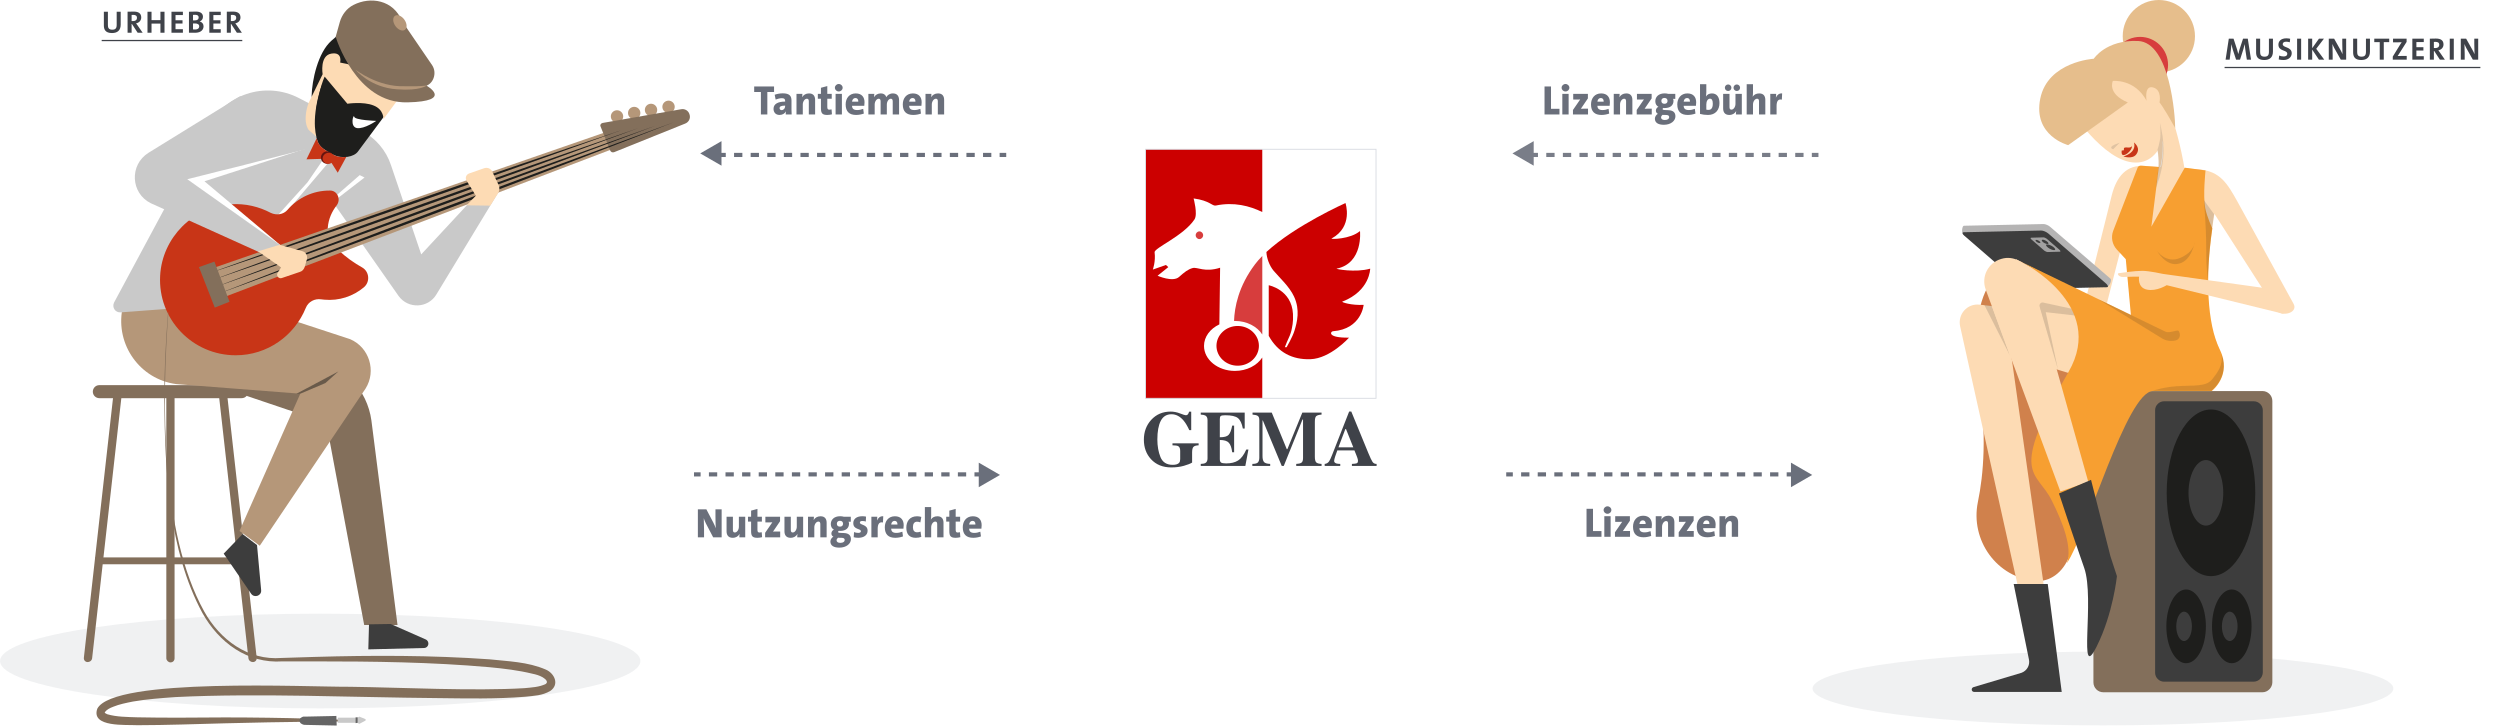 <svg width="1205" height="350" viewBox="0 0 1205 350" fill="none" xmlns="http://www.w3.org/2000/svg">
<g filter="url(#filter0_d_17113_6766)">
<rect x="530" y="49.765" width="156" height="196" fill="white"/>
</g>
<path d="M1040.56 34.898C1030.95 34.898 1023.15 27.086 1023.15 17.449C1023.15 7.812 1030.95 0 1040.56 0C1050.18 0 1057.98 7.812 1057.98 17.449C1057.98 27.086 1050.18 34.898 1040.56 34.898Z" fill="#E6BE8C"/>
<path d="M1031.53 44.775C1024.09 44.775 1018.06 38.731 1018.06 31.276C1018.06 23.821 1024.09 17.778 1031.53 17.778C1038.97 17.778 1045 23.821 1045 31.276C1045 38.731 1038.97 44.775 1031.53 44.775Z" fill="#D73D3D"/>
<path d="M1053.87 87.244C1050.26 61.071 1042.86 46.255 1042.86 46.255C1042.86 46.255 1031.53 48.231 1037.77 64.198C1038.92 66.997 1039.58 69.795 1040.07 72.429C1040.07 72.264 1040.07 72.264 1040.07 72.264C1040.07 72.264 1040.56 70.947 1041.22 67.82C1041.88 64.528 1041.22 59.26 1041.22 59.26C1043.69 69.301 1042.7 77.697 1040.24 85.598C1039.42 91.03 1037.94 94.323 1037.94 94.323C1037.94 94.323 1057.48 113.418 1053.87 87.244Z" fill="#FDDBB4"/>
<path d="M1041.06 59.095C1041.06 59.095 1041.72 64.528 1041.06 67.655C1040.4 70.947 1039.91 72.1 1039.91 72.1C1039.91 72.1 1039.91 72.1 1039.91 72.264C1040.73 77.203 1040.57 81.647 1039.91 85.269C1042.54 77.532 1043.52 69.137 1041.06 59.095Z" fill="#FDDBB4"/>
<path d="M1105.45 146.342L1078.51 97.287C1073.58 88.398 1070.13 82.636 1060.11 81.649L1034.16 80.002C1024.96 79.179 1020.2 85.105 1017.9 93.995L1004.76 146.671C1004.26 148.482 1005.25 150.292 1006.73 150.951L1008.04 151.609C1010.83 152.926 1014.12 151.445 1014.94 148.482L1027.1 100.908C1027.1 100.908 1024.8 115.394 1025.29 128.399C1025.78 139.593 1030.38 177.289 1032.02 188.153H1066.03C1069.31 184.861 1071.28 180.417 1071.12 175.643C1070.46 164.943 1063.89 160.992 1063.89 142.226C1063.89 123.46 1067.34 103.048 1067.34 103.048L1097.57 150.128C1101.34 152.762 1107.75 150.292 1105.45 146.342Z" fill="#FDDBB4"/>
<path d="M1015.43 138.439L978.965 136.793C978.144 136.793 976.501 136.134 975.68 135.311L946.276 112.924C945.29 112.101 945.783 108.808 946.605 108.808L985.043 107.985C985.865 107.985 987.507 108.644 988.329 109.467L1017.24 134.323C1018.23 135.311 1016.25 138.439 1015.43 138.439Z" fill="#B5B4B4"/>
<path d="M1015.43 138.44L978.145 139.263C977.16 139.263 975.681 138.604 974.696 137.781L946.77 113.583C945.785 112.76 945.62 111.937 946.606 111.937L983.895 111.114C984.88 111.114 986.359 111.772 987.344 112.595L1015.27 136.793C1016.26 137.781 1016.26 138.44 1015.43 138.44Z" fill="#3D3D3D"/>
<path d="M992.763 121.319L987.014 121.484C986.521 121.484 985.864 121.154 985.371 120.825L979.129 115.393C978.636 115.064 978.636 114.57 979.129 114.57L984.878 114.405C985.371 114.405 986.028 114.734 986.521 115.064L992.763 120.496C993.256 120.99 993.256 121.319 992.763 121.319Z" fill="#A1A0A0"/>
<path d="M982.066 116.827C981.428 116.479 981.017 116.003 981.147 115.764C981.277 115.524 981.899 115.611 982.537 115.959C983.175 116.306 983.586 116.782 983.456 117.022C983.326 117.261 982.704 117.174 982.066 116.827Z" fill="#3D3D3D"/>
<path d="M985.427 117.159C984.551 116.681 983.98 116.035 984.154 115.716C984.327 115.396 985.178 115.524 986.055 116.002C986.932 116.48 987.502 117.126 987.329 117.446C987.155 117.765 986.304 117.637 985.427 117.159Z" fill="#3D3D3D"/>
<path d="M988.014 119.909C986.818 119.257 986.025 118.405 986.241 118.006C986.458 117.607 987.603 117.811 988.798 118.463C989.994 119.114 990.787 119.966 990.571 120.365C990.354 120.764 989.209 120.56 988.014 119.909Z" fill="#3D3D3D"/>
<path d="M974.2 126.094C974.2 126.094 945.946 127.246 953.995 184.202C957.609 209.553 956.131 228.483 953.338 241.982C949.56 260.418 962.537 278.526 981.264 280.007C994.241 281.16 1007.71 262.558 992.27 232.599C958.923 167.906 1045.16 177.289 1045.16 177.289L974.2 126.094Z" fill="#D0814C"/>
<path d="M1024.96 188.318H1036.62L1028.74 155.56L954.16 146.835C948.247 146.177 943.483 151.444 944.797 157.37L973.215 285.275H985.536L969.437 171.362L1024.96 188.318Z" fill="#FDDBB4"/>
<path opacity="0.1" d="M1013.63 349.638C936.329 349.638 873.669 341.679 873.669 331.86C873.669 322.042 936.329 314.082 1013.63 314.082C1090.92 314.082 1153.58 322.042 1153.58 331.86C1153.58 341.679 1090.92 349.638 1013.63 349.638Z" fill="#6A6F7B"/>
<path d="M1090.5 333.672H1013.79C1011.16 333.672 1009.03 331.532 1009.03 328.898V193.257C1009.03 190.623 1011.16 188.483 1013.79 188.483H1090.5C1093.13 188.483 1095.27 190.623 1095.27 193.257V328.898C1095.27 331.367 1093.13 333.672 1090.5 333.672Z" fill="#836F5B"/>
<path d="M1086.23 328.568H1043.03C1040.73 328.568 1038.76 326.593 1038.76 324.289V197.701C1038.76 195.396 1040.73 193.421 1043.03 193.421H1086.4C1088.7 193.421 1090.67 195.396 1090.67 197.701V324.289C1090.5 326.593 1088.7 328.568 1086.23 328.568Z" fill="#3D3D3D"/>
<path d="M1065.7 277.704C1053.91 277.704 1044.34 259.721 1044.34 237.538C1044.34 215.355 1053.91 197.373 1065.7 197.373C1077.49 197.373 1087.05 215.355 1087.05 237.538C1087.05 259.721 1077.49 277.704 1065.7 277.704Z" fill="#1E1E1C"/>
<path d="M1063.24 253.341C1058.61 253.341 1054.86 246.265 1054.86 237.538C1054.86 228.81 1058.61 221.735 1063.24 221.735C1067.86 221.735 1071.61 228.81 1071.61 237.538C1071.61 246.265 1067.86 253.341 1063.24 253.341Z" fill="#3D3D3D"/>
<path d="M1053.71 319.679C1048.45 319.679 1044.18 311.719 1044.18 301.901C1044.18 292.082 1048.45 284.123 1053.71 284.123C1058.97 284.123 1063.24 292.082 1063.24 301.901C1063.24 311.719 1058.97 319.679 1053.71 319.679Z" fill="#1E1E1C"/>
<path d="M1052.72 308.979C1050.64 308.979 1048.95 305.81 1048.95 301.901C1048.95 297.991 1050.64 294.822 1052.72 294.822C1054.81 294.822 1056.5 297.991 1056.5 301.901C1056.5 305.81 1054.81 308.979 1052.72 308.979Z" fill="#3D3D3D"/>
<path d="M1075.72 319.679C1070.46 319.679 1066.19 311.719 1066.19 301.901C1066.19 292.082 1070.46 284.123 1075.72 284.123C1080.98 284.123 1085.25 292.082 1085.25 301.901C1085.25 311.719 1080.98 319.679 1075.72 319.679Z" fill="#1E1E1C"/>
<path d="M1074.73 308.979C1072.65 308.979 1070.96 305.81 1070.96 301.901C1070.96 297.991 1072.65 294.822 1074.73 294.822C1076.82 294.822 1078.51 297.991 1078.51 301.901C1078.51 305.81 1076.82 308.979 1074.73 308.979Z" fill="#3D3D3D"/>
<path d="M971.739 124.942L1030.71 155.56V178.606L971.739 148.152V124.942Z" fill="#FDDBB4"/>
<path d="M970.588 281.489H987.015L993.75 333.507H951.533C950.219 333.507 949.89 331.696 951.204 331.202L974.366 324.288C976.995 323.301 978.473 320.667 977.98 318.033L970.588 281.489Z" fill="#3D3D3D"/>
<path opacity="0.15" d="M991.942 178.112L986.028 150.457L1028.9 155.395L984.878 145.848C983.729 145.518 982.743 146.671 983.071 147.823L991.942 178.112Z" fill="#1E1E1C"/>
<path opacity="0.15" d="M960.075 147.493L968.781 171.362L956.461 146.999L960.075 147.493Z" fill="#1E1E1C"/>
<path d="M1029.23 78.356C1013.79 78.191 997.199 51.688 997.199 51.688C992.764 44.116 1036.13 25.186 1040.57 32.758L1042.37 46.256C1046.97 53.828 1044.67 78.685 1029.23 78.356Z" fill="#FDDBB4"/>
<path d="M1025.62 49.384L996.869 69.96C996.869 69.96 979.785 65.516 983.399 47.573C987.013 29.63 1009.19 28.313 1009.19 28.313C1009.19 28.313 1015.1 19.095 1030.54 19.753C1045.99 20.412 1048.45 56.133 1048.45 61.73C1042.37 50.865 1040.89 49.384 1040.89 49.384C1040.89 49.384 1042.21 43.293 1037.77 42.141C1033.34 40.989 1034.65 48.561 1034.65 48.561C1028.9 37.861 1018.39 39.013 1018.39 39.013C1018.39 39.013 1015.43 45.104 1025.62 49.384Z" fill="#E6BE8C"/>
<path d="M1053.05 80.825L1036.95 109.303L1040.56 80.496L1031.86 79.837C1031.2 79.837 1030.71 80.167 1030.38 80.66L1018.55 111.279C1017.4 114.406 1018.06 117.863 1020.36 120.332L1024.63 124.941L1027.09 151.773L974.365 126.258C974.365 126.258 1015.76 146.835 997.034 179.264C967.63 230.129 981.592 226.343 988.984 241.323C994.241 251.858 999.005 263.875 996.212 271.447C1005.58 258.114 1025.12 188.482 1037.77 188.482C1063.73 188.482 1066.03 188.482 1066.03 188.482C1066.03 188.482 1076.05 180.91 1069.97 168.564C1063.73 156.053 1062.91 133.007 1066.35 110.126C1066.35 110.126 1063.73 104.529 1062.91 100.249C1061.76 94.159 1063.07 82.142 1063.07 82.142L1053.05 80.825Z" fill="#F79F31"/>
<path d="M978.637 132.677L1006.56 232.269L993.093 236.878L957.118 139.591C954.818 133.336 958.268 126.587 964.674 124.776C970.588 122.965 976.994 126.587 978.637 132.677Z" fill="#FDDBB4"/>
<path d="M992.436 237.866L1007.88 231.282L1017.24 268.155L1020.36 277.703C1020.36 277.703 1018.55 295.646 1010.67 311.448C1001.31 330.379 1009.85 288.732 1004.59 273.752C999.335 258.772 992.436 237.866 992.436 237.866Z" fill="#3D3D3D"/>
<path opacity="0.15" d="M1011.33 144.201L1041.88 162.967C1043.85 164.284 1046.32 164.613 1048.62 164.119C1050.75 163.625 1051.41 160.991 1049.93 159.345C1047.79 159.345 1045.66 160.662 1043.69 159.839L1011.33 144.201Z" fill="#1E1E1C"/>
<path opacity="0.15" d="M1039.74 120.991C1039.74 120.991 1044.02 127.246 1050.92 124.283C1057.81 121.32 1057.81 116.711 1057.81 116.711C1057.81 116.711 1056.5 125.6 1050.26 127.082C1044.02 128.728 1039.74 120.991 1039.74 120.991Z" fill="#1E1E1C"/>
<path d="M1096.91 139.592L1042.54 132.02C1042.54 132.02 1035.97 130.539 1032.52 130.539C1028.9 130.539 1022.17 131.526 1021.18 131.691C1020.2 131.856 1021.35 133.666 1023.48 133.502C1025.78 133.337 1031.04 133.337 1031.04 133.337C1031.04 133.337 1030.05 138.605 1034.82 139.592C1039.42 140.58 1044.34 137.452 1044.34 137.452L1100.69 151.28L1096.91 139.592Z" fill="#FDDBB4"/>
<path d="M1027.59 70.454C1027.59 70.948 1027.59 72.1 1025.45 73.911C1024.47 74.734 1023.65 74.734 1023.48 74.734C1022.66 74.734 1022.5 73.746 1022.66 72.594C1022.66 72.429 1023.48 72.594 1023.65 72.43C1023.81 72.1 1023.65 71.442 1023.81 71.277C1025.13 70.619 1026.44 71.771 1027.59 70.454Z" fill="#C83517"/>
<path d="M1023.48 75.393C1023.48 75.393 1030.05 73.747 1028.57 68.644C1029.07 69.137 1032.02 71.442 1029.56 74.57C1027.59 76.874 1023.48 75.393 1023.48 75.393Z" fill="#C83517"/>
<path opacity="0.15" d="M1041.06 59.097C1041.06 59.097 1041.72 64.529 1041.06 67.657C1040.4 70.949 1039.91 72.102 1039.91 72.102C1039.91 72.102 1039.91 72.102 1039.91 72.266C1040.4 75.065 1040.57 77.863 1040.4 80.332L1039.09 90.703C1044.51 77.04 1043.03 67.163 1041.06 59.097Z" fill="#3D3D3D"/>
<path opacity="0.15" d="M1067.18 103.212L1062.25 96.462C1062.25 96.462 1063.4 108.479 1063.4 119.838C1063.4 131.196 1064.22 134.488 1064.22 134.488C1064.22 134.488 1064.22 122.142 1067.18 103.212Z" fill="#1E1E1C"/>
<g opacity="0.15">
<path d="M1070.79 170.705C1071.61 176.137 1068.66 179.759 1066.36 182.722C1064.06 185.685 1060.44 185.849 1052.06 186.014C1043.69 186.179 1037.61 188.319 1037.61 188.319C1063.56 188.319 1065.86 188.319 1065.86 188.319C1065.86 188.319 1074.9 181.57 1070.79 170.705Z" fill="#1E1E1C"/>
</g>
<path opacity="0.15" d="M1021.67 68.808L1018.55 71.935C1018.55 71.935 1014.94 70.948 1021.67 68.808Z" fill="#3D3D3D"/>
<path opacity="0.1" d="M154.346 341.447C239.571 341.447 308.66 331.228 308.66 318.621C308.66 306.015 239.571 295.795 154.346 295.795C69.12 295.795 0.031 306.015 0.031 318.621C0.031 331.228 69.12 341.447 154.346 341.447Z" fill="#6A6F7B"/>
<path d="M116.43 191.92H47.882C46.227 191.92 44.736 190.596 44.736 188.777C44.736 187.123 46.061 185.634 47.882 185.634H116.43C118.085 185.634 119.576 186.958 119.576 188.777C119.576 190.596 118.251 191.92 116.43 191.92Z" fill="#836F5B"/>
<path d="M117.588 268.668H45.895V271.977H117.588V268.668Z" fill="#836F5B"/>
<path d="M80.168 317.298V191.092C80.168 189.934 80.996 189.107 82.155 189.107C83.314 189.107 84.142 189.934 84.142 191.092V317.298C84.142 318.455 83.314 319.282 82.155 319.282C81.161 319.282 80.168 318.29 80.168 317.298Z" fill="#836F5B"/>
<path d="M40.431 316.967L54.505 191.589C54.671 190.431 55.664 189.77 56.657 189.77C57.816 189.935 58.479 190.927 58.479 191.92L44.405 317.298C44.239 318.456 43.246 319.117 42.253 319.117C41.093 319.117 40.266 318.125 40.431 316.967Z" fill="#836F5B"/>
<path d="M123.715 316.967L109.642 191.589C109.476 190.431 108.483 189.77 107.489 189.77C106.33 189.935 105.668 190.927 105.668 191.92L119.742 317.298C119.907 318.456 120.901 319.117 121.894 319.117C123.053 319.117 123.881 318.125 123.715 316.967Z" fill="#836F5B"/>
<path d="M114.61 149.906L169.581 183.152C174.713 188.445 178.025 195.393 179.018 202.67L191.602 301.253H175.541L158.984 212.926C158.156 208.294 155.507 204.325 151.533 201.843L81.992 178.356L114.61 149.906Z" fill="#836F5B"/>
<path d="M115.437 255.931L144.744 189.768L84.972 185.137C67.421 182.821 55.665 166.115 58.977 148.913L115.272 145.936L168.752 163.469C178.024 167.438 181.501 178.851 176.203 187.287L125.206 263.043L115.437 255.931Z" fill="#B59779"/>
<path d="M161.301 98.629L117.755 146.101L58.148 150.567C55.499 150.732 53.844 148.086 55.003 145.77L99.873 62.24C107.655 45.534 127.855 38.752 144.247 47.353L174.381 63.067C181.004 66.54 186.137 72.495 188.455 79.608L203.025 122.613L226.371 97.472L240.114 92.84L210.311 141.966C206.337 148.582 196.734 149.078 192.098 142.627L161.301 98.629Z" fill="#C9C9C9"/>
<path d="M123.881 262.713L125.868 284.382C126.199 287.194 122.556 288.351 121.066 286.201L107.82 266.849L116.927 257.42L123.881 262.713Z" fill="#3D3D3D"/>
<path d="M188.29 300.757L205.178 308.201C207.331 309.193 206.668 312.336 204.35 312.336L177.527 312.997L177.858 300.923L188.29 300.757Z" fill="#3D3D3D"/>
<path d="M156.167 76.299L148.219 87.878L131.496 106.403L136.463 104.088L158.485 78.119L156.167 76.299Z" fill="white"/>
<path d="M161.135 96.81L175.705 85.563L173.387 84.405L160.473 95.652L161.135 96.81Z" fill="white"/>
<path d="M174.547 128.899C167.427 124.929 157.327 117.321 157.99 109.712C158.321 105.577 159.976 101.938 162.294 98.961C164.447 96.149 162.626 91.848 159.149 91.848C158.983 91.848 158.983 91.848 158.817 91.848C150.87 91.848 143.585 95.322 138.617 101.111C136.631 103.427 133.319 103.923 130.504 102.6C124.875 99.622 118.252 97.968 111.298 98.464C93.085 99.622 78.183 114.509 77.19 132.869C76.031 153.876 92.754 171.243 113.616 171.243C128.849 171.243 141.929 161.815 147.393 148.417C148.552 145.44 151.698 143.786 154.844 144.282C155.34 144.282 155.837 144.447 156.334 144.447C163.453 145.109 170.242 142.793 175.375 138.493C178.521 135.846 178.024 130.884 174.547 128.899Z" fill="#C83517"/>
<path d="M97.391 131.049L314.292 55.955L316.941 63.563L103.02 145.109L97.391 131.049Z" fill="#B59779"/>
<path d="M113.118 51.489L77.022 74.646C67.75 80.435 68.413 94.164 78.181 98.96L125.204 121.125L135.139 118.148L98.547 87.382L150.868 70.51" fill="white"/>
<path d="M115.768 46.361L71.56 73.653C62.288 79.443 62.95 93.171 72.719 97.968L124.709 121.456L135.305 118.313L90.269 86.39L106.661 82.255L114.774 80.27L125.04 77.623L152.359 70.676" fill="#C9C9C9"/>
<path d="M150.207 46.196L152.359 59.76C152.359 69.022 152.691 70.346 160.473 74.481C164.943 76.796 170.738 75.638 172.559 72.992L204.681 29.821L178.686 3.19L159.81 19.566C153.187 25.355 150.373 38.753 150.207 46.196Z" fill="#1E1E1C"/>
<path d="M181.335 58.27C181.335 58.27 171.069 57.94 170.738 56.285C170.407 54.631 168.42 61.082 172.063 61.744C175.705 62.24 181.335 58.27 181.335 58.27Z" fill="white"/>
<path d="M195.576 42.887L177.528 32.963L163.951 30.151C163.951 30.151 165.276 24.858 159.646 25.851C154.017 26.843 155.507 35.775 155.507 35.775L148.718 49.669C148.718 49.669 145.573 57.609 148.718 62.571L154.348 67.533C156.169 68.525 157.494 68.525 157.494 68.525C157.494 68.525 156.666 67.864 155.341 66.54C154.182 65.217 152.692 62.902 152.361 57.443C152.03 52.481 153.189 48.015 154.182 44.045C155.176 39.579 156.5 36.933 156.5 36.933L167.428 50C167.428 50 175.045 48.842 180.012 50.827C185.145 52.812 184.814 57.443 184.814 57.443L195.576 42.887Z" fill="#FDDBB4"/>
<path d="M160.472 74.481C155.173 71.669 153.352 70.18 152.69 66.541L147.723 76.796L158.485 76.465L162.79 83.247L166.929 75.638C164.777 75.969 162.459 75.638 160.472 74.481Z" fill="#C83517"/>
<path d="M158.399 78.84C159.993 78.431 160.955 76.809 160.546 75.216C160.137 73.623 158.513 72.663 156.918 73.072C155.324 73.48 154.363 75.102 154.772 76.695C155.18 78.288 156.804 79.248 158.399 78.84Z" fill="#66140F"/>
<path d="M158.984 78.872C160.49 78.487 161.416 77.026 161.053 75.61C160.689 74.194 159.174 73.359 157.668 73.745C156.162 74.131 155.236 75.591 155.599 77.007C155.963 78.423 157.478 79.258 158.984 78.872Z" fill="#C83517"/>
<path d="M161.797 17.746C161.797 17.746 171.4 50 196.402 49.339C219.085 48.842 205.508 41.234 205.508 41.234L204.68 41.565C208.82 40.737 210.807 35.279 208.323 31.475L193.753 10.137C189.613 -0.118 178.52 -1.772 170.407 2.363C167.095 4.017 164.777 7.16 163.784 10.633L161.797 17.746Z" fill="#836F5B"/>
<path d="M195.15 14.388C196.343 13.54 196.235 11.345 194.91 9.484C193.585 7.623 191.544 6.801 190.352 7.648C189.16 8.495 189.268 10.691 190.593 12.552C191.918 14.413 193.958 15.235 195.15 14.388Z" fill="#B59779"/>
<path d="M205.674 41.234C205.674 41.234 202.528 43.88 191.435 43.053C178.354 42.226 171.4 33.625 171.4 33.625C171.4 33.625 182.163 42.061 195.077 41.565C200.21 41.565 200.376 41.73 205.674 41.234Z" fill="#B59779"/>
<path d="M152.857 67.037C152.857 67.037 149.546 59.428 154.347 43.218C157.659 32.136 159.149 58.105 159.149 58.105L161.136 68.691L157.162 72.33L152.857 67.037Z" fill="#1E1E1C"/>
<path opacity="0.5" d="M142.922 189.769L163.122 179.018L156.83 184.642L144.743 189.769H142.922Z" fill="#1E1E1C"/>
<path d="M297.402 59.097C299.048 59.097 300.383 57.764 300.383 56.12C300.383 54.476 299.048 53.143 297.402 53.143C295.756 53.143 294.422 54.476 294.422 56.12C294.422 57.764 295.756 59.097 297.402 59.097Z" fill="#B59779"/>
<path d="M305.68 57.444C307.326 57.444 308.66 56.111 308.66 54.467C308.66 52.822 307.326 51.489 305.68 51.489C304.034 51.489 302.699 52.822 302.699 54.467C302.699 56.111 304.034 57.444 305.68 57.444Z" fill="#B59779"/>
<path d="M313.793 55.955C315.439 55.955 316.773 54.622 316.773 52.977C316.773 51.333 315.439 50 313.793 50C312.147 50 310.812 51.333 310.812 52.977C310.812 54.622 312.147 55.955 313.793 55.955Z" fill="#B59779"/>
<path d="M322.238 54.466C323.884 54.466 325.218 53.133 325.218 51.489C325.218 49.845 323.884 48.512 322.238 48.512C320.592 48.512 319.258 49.845 319.258 51.489C319.258 53.133 320.592 54.466 322.238 54.466Z" fill="#B59779"/>
<path d="M332.337 55.128C332.999 56.948 332.006 58.932 330.184 59.594L296.076 73.323C295.248 73.654 294.421 73.323 294.089 72.496L289.453 60.917C289.122 60.256 289.619 59.429 290.447 59.263L328.363 52.647C330.019 52.316 331.84 53.309 332.337 55.128Z" fill="#836F5B"/>
<path d="M99.375 132.208C163.286 109.216 235.145 84.24 299.553 62.737C235.642 85.728 163.783 110.705 99.375 132.208Z" fill="#1E1E1C"/>
<path d="M100.865 135.515C166.764 111.201 241.106 84.736 307.667 61.744C241.603 86.224 167.26 112.689 100.865 135.515Z" fill="#1E1E1C"/>
<path d="M102.523 138.824C170.574 113.021 247.4 84.902 315.948 60.587C247.731 86.39 171.071 114.509 102.523 138.824Z" fill="#1E1E1C"/>
<path d="M103.848 142.132C174.216 114.675 253.692 84.901 324.723 58.933C254.354 86.39 174.879 116.163 103.848 142.132Z" fill="#1E1E1C"/>
<path d="M124.377 121.125L135.47 128.899L133.815 131.546C132.987 132.869 134.311 134.523 135.802 134.027L144.577 131.05C145.736 130.719 146.564 129.726 146.895 128.568L147.888 125.095C148.385 123.441 147.557 121.621 145.902 121.125L134.808 117.982L124.377 121.125Z" fill="#FDDBB4"/>
<path d="M224.88 98.96L236.305 99.126L239.947 93.337C240.941 91.848 240.941 90.028 239.947 88.374L237.133 82.42C236.305 81.097 234.815 80.6 233.324 81.097L226.205 83.578C224.715 84.074 224.052 85.728 224.88 87.051L229.351 94.329L224.88 98.96Z" fill="#FDDBB4"/>
<path d="M103.349 126.088L95.898 128.734L103.515 148.252L110.634 145.44L103.349 126.088Z" fill="#836F5B"/>
<path d="M81.162 150.567C78.016 193.573 77.188 256.428 98.381 294.637C105.998 308.365 119.575 318.455 135.801 317.132C139.112 316.966 148.219 316.801 151.53 316.636C179.678 315.809 207.825 315.809 235.973 317.793C244.914 318.786 254.352 318.951 263.127 322.756C267.266 324.575 269.75 329.868 265.279 333.011C261.306 335.327 257.498 335.327 253.193 335.823C238.953 336.981 224.88 336.65 210.64 336.484C170.075 336.154 124.873 334.003 84.639 335.988C77.685 336.484 70.896 336.981 64.108 338.138C60.796 338.8 57.485 339.462 54.67 340.62C52.849 341.281 51.358 342.108 50.531 343.266C50.531 343.431 50.531 343.431 50.531 343.597C50.696 343.762 51.027 343.928 51.69 344.259C56.16 345.582 61.293 345.582 66.26 345.747C73.214 345.913 80.168 345.913 87.288 345.913C115.435 345.582 143.583 345.913 171.565 347.236V347.732C143.417 347.732 115.435 348.394 87.288 349.221C80.334 349.386 73.214 349.552 66.26 349.552C60.796 349.221 43.742 350.709 46.888 341.612C54.67 326.395 148.881 331.191 168.75 331.026C193.421 331.357 228.522 333.176 252.861 331.688C256.173 331.357 259.981 331.191 262.961 329.703C263.293 329.537 263.458 329.207 263.624 328.876C263.624 327.718 262.465 327.056 261.471 326.395C259.981 325.568 258.325 325.071 256.67 324.741C249.881 323.086 242.927 322.259 235.973 321.598C207.991 319.117 179.844 318.786 151.862 318.786C148.385 318.786 139.444 318.786 136.132 318.786C119.244 319.944 105.501 309.689 97.553 295.464C81.162 265.029 79.506 226.82 79.175 192.746C79.175 178.687 79.837 164.627 80.996 150.733C80.665 150.567 81.162 150.567 81.162 150.567Z" fill="#836F5B"/>
<path d="M144.908 346.078C144.08 346.74 144.245 348.063 145.073 348.725C145.57 349.056 146.232 349.386 146.894 349.386L162.293 349.717L162.127 345.086L146.894 345.417C146.232 345.251 145.57 345.582 144.908 346.078Z" fill="#656565"/>
<path d="M162.789 345.913V348.394H171.564V345.913H162.789Z" fill="#C9C9C9"/>
<path d="M173.22 345.417L172.227 345.913V348.394L173.22 348.89L176.035 347.401C176.366 347.236 176.366 346.74 176.035 346.574L173.22 345.417Z" fill="#C9C9C9"/>
<path d="M171.398 345.748V348.559L172.392 348.394V345.748H171.398Z" fill="#656565"/>
<g clip-path="url(#clip0_17113_6766)">
<rect width="127.005" height="160.931" transform="translate(544.172 71.332)" fill="white"/>
<path fill-rule="evenodd" clip-rule="evenodd" d="M554.882 202.379C557.325 199.717 560.442 198.387 564.237 198.387C565.756 198.387 567.271 198.685 568.779 199.278C570.287 199.861 571.227 200.151 571.598 200.151C571.993 200.151 572.311 200.008 572.55 199.723C572.789 199.439 572.986 199.006 573.143 198.424H574.165V207.319H573.232C572.346 205.388 571.443 203.865 570.521 202.75C568.796 200.696 566.846 199.669 564.667 199.667C562.298 199.667 560.569 200.733 559.48 202.862C558.39 204.992 557.846 207.987 557.846 211.85C557.846 215.02 558.347 217.848 559.353 220.337C560.37 222.814 562.328 224.05 565.224 224.05C566.791 224.05 567.845 223.711 568.384 223.03C568.694 222.646 568.851 222.066 568.851 221.283V217.274C568.851 216.122 568.511 215.366 567.828 215.008C567.385 214.785 566.487 214.661 565.135 214.635V213.671H577.738V214.635C576.471 214.686 575.625 214.953 575.207 215.434C574.799 215.906 574.596 216.797 574.596 218.109V222.957C573.782 223.475 572.465 223.995 570.648 224.515C568.828 225.036 566.791 225.296 564.542 225.296C560.46 225.296 557.198 223.965 554.757 221.304C552.483 218.815 551.346 215.695 551.346 211.943C551.346 208.154 552.525 204.967 554.882 202.379ZM578.76 224.571V223.606C579.814 223.569 580.562 223.419 581.005 223.16C581.687 222.764 582.028 222.021 582.028 220.932V202.528C582.028 201.414 581.674 200.664 580.968 200.28C580.562 200.045 579.825 199.897 578.76 199.835V198.868H599.947V206.539H599.048C598.581 204.088 597.786 202.41 596.661 201.506C595.548 200.603 593.513 200.151 590.555 200.151C589.431 200.151 588.712 200.274 588.401 200.522C588.102 200.758 587.953 201.234 587.953 201.953V210.754C590.048 210.779 591.466 210.39 592.208 209.584C592.949 208.768 593.518 207.282 593.914 205.127H594.848V217.978H593.914C593.65 215.812 593.11 214.29 592.297 213.41C591.495 212.519 590.048 212.073 587.953 212.073V221.283C587.953 222.089 588.151 222.639 588.545 222.937C588.953 223.222 589.779 223.364 591.023 223.364C593.369 223.364 595.285 222.895 596.768 221.952C598.252 221.012 599.569 219.247 600.718 216.66H601.741L600.251 224.571H578.76ZM603.629 223.606C605.029 223.594 605.94 223.341 606.358 222.845C606.776 222.338 606.985 221.582 606.987 220.579V202.528C606.987 201.488 606.747 200.807 606.269 200.484C605.788 200.15 604.94 199.934 603.718 199.835V198.869H612.983L620.218 216.475H620.523L627.723 198.869H636.989V199.835C635.743 199.934 634.893 200.176 634.438 200.56C633.984 200.931 633.756 201.853 633.756 203.326V220.133C633.756 221.532 633.984 222.449 634.438 222.881C634.893 223.315 635.743 223.556 636.989 223.606V224.571H624.779V223.606C625.867 223.569 626.688 223.383 627.238 223.049C627.788 222.701 628.065 221.953 628.065 220.802V202.212H627.795L618.782 224.571H617.794L608.692 202.658H608.53V219.872C608.53 221.136 608.757 222.058 609.212 222.639C609.668 223.222 610.672 223.544 612.23 223.606V224.571H603.629V223.606ZM638.495 223.606C639.381 223.544 640.095 223.129 640.633 222.361C640.979 221.88 641.476 220.814 642.123 219.168L650.293 198.348H651.315L659.52 218.332C660.441 220.574 661.13 222.021 661.585 222.677C662.041 223.321 662.685 223.632 663.524 223.606V224.571H651.619V223.606C652.816 223.556 653.601 223.452 653.972 223.291C654.356 223.129 654.547 222.72 654.547 222.063C654.547 221.767 654.45 221.316 654.259 220.708C654.139 220.351 653.98 219.917 653.773 219.41L652.843 217.105H644.581C644.043 218.618 643.695 219.6 643.541 220.059C643.218 221.037 643.056 221.748 643.056 222.195C643.056 222.739 643.41 223.135 644.115 223.383C644.533 223.519 645.164 223.594 646.002 223.606V224.571H638.495V223.606ZM652.286 215.602L648.766 206.798H648.459L645.138 215.602H652.286Z" fill="#3F4249"/>
<path fill-rule="evenodd" clip-rule="evenodd" d="M578.119 111.529C577.129 111.529 576.324 112.362 576.324 113.385C576.324 114.41 577.129 115.242 578.119 115.242C579.108 115.242 579.914 114.41 579.914 113.385C579.914 112.362 579.108 111.529 578.119 111.529Z" fill="#D73D3D"/>
<path fill-rule="evenodd" clip-rule="evenodd" d="M595.224 178.78C587.011 178.78 580.329 173.378 580.329 166.738C580.329 162.305 583.314 158.435 587.735 156.345L588.094 129.047C580.63 131.422 577.184 128.602 574.888 129.196C572.593 129.789 570.796 131.276 568.287 133.501C565.273 136.173 557.953 132.907 557.953 132.907L563.12 128.751L561.971 127.712L555.658 129.938C555.658 129.938 557.091 126.079 556.518 121.624C556.244 119.502 570.439 113.757 575.751 105.74C577.404 103.243 575.319 95.645 575.319 95.645C583.213 96.684 584.207 99.453 586.083 99.059C594.683 97.256 602.342 99.224 608.413 102.204V71.955H552.33V191.985H608.413V172.317C605.919 176.155 600.947 178.78 595.224 178.78Z" fill="#CC0000"/>
<path fill-rule="evenodd" clip-rule="evenodd" d="M596.564 157.117C590.925 157.117 586.336 161.413 586.336 166.693C586.336 171.972 590.925 176.268 596.564 176.268C602.204 176.268 606.792 171.972 606.792 166.693C606.792 161.413 602.204 157.117 596.564 157.117ZM647.01 145.378C660.395 140.183 660.431 129.494 660.431 129.494C653.327 131.535 643.536 129.638 644.248 129.494C657.202 126.858 655.516 111.345 655.516 111.345C650.958 115.354 640.938 115.435 641.845 114.945C652.393 109.23 648.518 97.873 648.518 97.873C648.518 97.873 624.295 108.646 610.408 121.457C610.499 124.291 611.823 128.049 613.901 130.519C616.664 133.803 621.457 138.039 623.744 142.981C626.709 149.387 625.214 155.231 623.948 159.372C622.987 162.512 620.15 167.356 620.15 167.356H619.292C619.292 167.356 619.899 165.715 620.25 164.948C621.476 162.287 621.947 161.273 622.437 159.414C622.804 157.534 623.437 155.422 623.213 151.303C622.574 139.566 611.532 137.49 611.532 137.49V161.93H611.562C616.01 169.946 622.945 173.404 631.581 173.138C641.199 172.84 650.24 162.746 650.24 162.746C639.475 162.895 641.308 159.752 642.453 159.665C656.267 158.627 657.274 146.937 657.274 146.937C651.425 147.27 646.34 145.637 647.01 145.378Z" fill="#CC0000"/>
<path fill-rule="evenodd" clip-rule="evenodd" d="M608.428 123.372C607.139 124.682 605.965 126.007 604.958 127.341C596.929 137.962 595.035 148.078 594.811 154.713C594.949 154.71 595.085 154.695 595.225 154.695C600.983 154.695 605.95 157.368 608.428 161.245V123.372Z" fill="#D73D3D"/>
<path fill-rule="evenodd" clip-rule="evenodd" d="M552.152 71.955H663.241V191.985H552.152V71.955Z" stroke="#D8DBE1" stroke-width="0.435"/>
</g>
<line y1="-1" x2="139.184" y2="-1" transform="matrix(-1 0 0 1 865.18 229.653)" stroke="#6A6F7B" stroke-width="2" stroke-dasharray="4 4"/>
<path d="M873.488 228.915L863.243 223V234.83L873.488 228.915Z" fill="#6A6F7B"/>
<path d="M771.908 258.743H764.708V245.243H767.828V255.983H771.908V258.743ZM776.682 245.843C776.682 246.843 775.842 247.643 774.802 247.643C773.782 247.643 772.942 246.843 772.942 245.843C772.942 244.863 773.782 244.043 774.802 244.043C775.842 244.043 776.682 244.843 776.682 245.843ZM776.322 258.743H773.282V248.803H776.322V258.743ZM785.672 258.743H778.412V256.563L781.892 251.503C781.612 251.523 780.992 251.543 780.092 251.543H778.532V248.803H785.612V250.983L782.232 255.963C782.552 255.943 783.532 255.943 784.172 255.943H785.672V258.743ZM796.216 252.883C796.216 253.363 796.176 254.083 796.096 254.563H790.196C790.216 255.843 790.896 256.603 792.656 256.603C793.616 256.603 794.616 256.403 795.576 256.023L795.876 258.303C794.736 258.723 793.376 258.963 792.156 258.963C788.916 258.963 787.116 257.383 787.116 253.883C787.116 250.883 788.916 248.583 791.976 248.583C794.956 248.583 796.216 250.463 796.216 252.883ZM793.216 252.563C793.256 251.383 792.696 250.803 791.816 250.803C790.936 250.803 790.296 251.483 790.196 252.563H793.216ZM807.047 258.743H804.007V252.423C804.007 251.623 803.787 251.143 803.087 251.143C802.007 251.143 801.107 252.483 801.107 253.923V258.743H798.067V248.803H800.907C800.907 249.183 800.887 249.883 800.787 250.363L800.807 250.383C801.427 249.343 802.527 248.583 804.107 248.583C806.327 248.583 807.047 250.023 807.047 251.743V258.743ZM816.394 258.743H809.134V256.563L812.614 251.503C812.334 251.523 811.714 251.543 810.814 251.543H809.254V248.803H816.334V250.983L812.954 255.963C813.274 255.943 814.254 255.943 814.894 255.943H816.394V258.743ZM826.939 252.883C826.939 253.363 826.899 254.083 826.819 254.563H820.919C820.939 255.843 821.619 256.603 823.379 256.603C824.339 256.603 825.339 256.403 826.299 256.023L826.599 258.303C825.459 258.723 824.099 258.963 822.879 258.963C819.639 258.963 817.839 257.383 817.839 253.883C817.839 250.883 819.639 248.583 822.699 248.583C825.679 248.583 826.939 250.463 826.939 252.883ZM823.939 252.563C823.979 251.383 823.419 250.803 822.539 250.803C821.659 250.803 821.019 251.483 820.919 252.563H823.939ZM837.77 258.743H834.73V252.423C834.73 251.623 834.51 251.143 833.81 251.143C832.73 251.143 831.83 252.483 831.83 253.923V258.743H828.79V248.803H831.63C831.63 249.183 831.61 249.883 831.51 250.363L831.53 250.383C832.15 249.343 833.25 248.583 834.83 248.583C837.05 248.583 837.77 250.023 837.77 251.743V258.743Z" fill="#6A6F7B"/>
<path d="M751.664 55.186H744.464V41.686H747.584V52.426H751.664V55.186ZM756.438 42.286C756.438 43.286 755.598 44.086 754.558 44.086C753.538 44.086 752.698 43.286 752.698 42.286C752.698 41.306 753.538 40.486 754.558 40.486C755.598 40.486 756.438 41.286 756.438 42.286ZM756.078 55.186H753.038V45.246H756.078V55.186ZM765.427 55.186H758.167V53.006L761.647 47.946C761.367 47.966 760.747 47.986 759.847 47.986H758.287V45.246H765.367V47.426L761.987 52.406C762.307 52.386 763.287 52.386 763.927 52.386H765.427V55.186ZM775.972 49.326C775.972 49.806 775.932 50.526 775.852 51.006H769.952C769.972 52.286 770.652 53.046 772.412 53.046C773.372 53.046 774.372 52.846 775.332 52.466L775.632 54.746C774.492 55.166 773.132 55.406 771.912 55.406C768.672 55.406 766.872 53.826 766.872 50.326C766.872 47.326 768.672 45.026 771.732 45.026C774.712 45.026 775.972 46.906 775.972 49.326ZM772.972 49.006C773.012 47.826 772.452 47.246 771.572 47.246C770.692 47.246 770.052 47.926 769.952 49.006H772.972ZM786.803 55.186H783.763V48.866C783.763 48.066 783.543 47.586 782.843 47.586C781.763 47.586 780.863 48.926 780.863 50.366V55.186H777.823V45.246H780.663C780.663 45.626 780.643 46.326 780.543 46.806L780.563 46.826C781.183 45.786 782.283 45.026 783.863 45.026C786.083 45.026 786.803 46.466 786.803 48.186V55.186ZM796.15 55.186H788.89V53.006L792.37 47.946C792.09 47.966 791.47 47.986 790.57 47.986H789.01V45.246H796.09V47.426L792.71 52.406C793.03 52.386 794.01 52.386 794.65 52.386H796.15V55.186ZM807.553 56.066C807.553 58.226 805.393 60.146 801.973 60.146C799.253 60.146 797.653 59.166 797.653 57.186C797.653 56.246 798.333 55.266 799.093 54.866C798.513 54.586 798.133 54.026 798.133 53.326C798.133 52.526 798.653 51.766 799.353 51.486C798.453 51.006 797.853 50.086 797.853 48.806C797.853 46.766 799.353 45.006 802.373 45.006C803.053 45.006 803.553 45.106 804.113 45.246H807.493V47.646H806.353C806.533 47.846 806.633 48.166 806.633 48.526C806.633 50.686 805.193 52.086 802.333 52.086C802.113 52.086 801.953 52.066 801.733 52.026C801.493 52.146 801.373 52.366 801.373 52.526C801.373 52.946 801.653 53.006 802.793 53.046L804.133 53.106C806.293 53.186 807.553 54.066 807.553 56.066ZM803.753 48.646C803.753 47.786 803.253 47.206 802.253 47.206C801.313 47.206 800.773 47.786 800.773 48.606C800.773 49.486 801.273 50.026 802.273 50.026C803.193 50.026 803.753 49.506 803.753 48.646ZM804.553 56.466C804.553 55.906 804.213 55.466 803.293 55.426L801.713 55.386C801.593 55.386 801.433 55.386 801.333 55.366C800.893 55.726 800.633 56.166 800.633 56.606C800.633 57.346 801.293 57.846 802.413 57.846C803.833 57.846 804.553 57.246 804.553 56.466ZM817.554 49.326C817.554 49.806 817.514 50.526 817.434 51.006H811.534C811.554 52.286 812.234 53.046 813.994 53.046C814.954 53.046 815.954 52.846 816.914 52.466L817.214 54.746C816.074 55.166 814.714 55.406 813.494 55.406C810.254 55.406 808.454 53.826 808.454 50.326C808.454 47.326 810.254 45.026 813.314 45.026C816.294 45.026 817.554 46.906 817.554 49.326ZM814.554 49.006C814.594 47.826 814.034 47.246 813.154 47.246C812.274 47.246 811.634 47.926 811.534 49.006H814.554ZM828.785 49.686C828.785 52.946 826.865 55.406 823.285 55.406C821.805 55.406 820.585 55.226 819.405 54.906V40.586H822.445V44.506C822.445 45.126 822.385 45.966 822.305 46.486L822.325 46.506C822.805 45.606 823.825 45.026 825.145 45.026C827.525 45.026 828.785 46.806 828.785 49.686ZM825.565 49.986C825.565 48.326 825.125 47.566 824.205 47.566C823.165 47.566 822.445 48.746 822.445 50.346V52.846C822.725 52.926 823.045 52.966 823.505 52.966C824.685 52.966 825.565 52.206 825.565 49.986ZM839.557 55.186H836.717C836.717 54.806 836.737 54.106 836.837 53.626L836.797 53.606C836.197 54.646 835.097 55.406 833.517 55.406C831.297 55.406 830.557 53.966 830.557 52.246V45.246H833.617V51.566C833.617 52.366 833.837 52.846 834.537 52.846C835.617 52.846 836.497 51.506 836.497 50.066V45.246H839.557V55.186ZM838.717 42.286C838.717 43.166 838.017 43.866 837.137 43.866C836.277 43.866 835.557 43.166 835.557 42.286C835.557 41.426 836.277 40.706 837.137 40.706C838.017 40.706 838.717 41.426 838.717 42.286ZM834.537 42.286C834.537 43.166 833.837 43.866 832.957 43.866C832.097 43.866 831.377 43.166 831.377 42.286C831.377 41.426 832.097 40.706 832.957 40.706C833.837 40.706 834.537 41.426 834.537 42.286ZM850.885 55.186H847.845V48.866C847.845 48.066 847.625 47.586 846.925 47.586C845.845 47.586 844.945 48.926 844.945 50.386V55.186H841.905V40.586H844.945V44.566C844.945 45.146 844.905 45.986 844.785 46.606H844.805C845.385 45.666 846.465 45.026 847.945 45.026C850.165 45.026 850.885 46.466 850.885 48.186V55.186ZM858.992 45.006L858.852 48.026C857.192 47.646 856.312 48.606 856.312 51.086V55.186H853.272V45.246H856.112C856.112 45.666 856.072 46.386 855.972 47.006H856.012C856.532 45.826 857.472 44.926 858.992 45.006Z" fill="#6A6F7B"/>
<g opacity="0.9">
<line x1="737.305" y1="74.681" x2="876.489" y2="74.681" stroke="#6A6F7B" stroke-width="2" stroke-dasharray="4 4"/>
<path d="M728.996 73.942L739.241 68.026V79.856L728.996 73.942Z" fill="#6A6F7B"/>
</g>
<path d="M58.176 11.835C58.176 14.61 56.646 15.93 53.976 15.93C50.781 15.93 50.061 14.19 50.061 12.255V5.64H52.011V12.135C52.011 13.41 52.431 14.31 54.111 14.31C55.611 14.31 56.241 13.68 56.241 11.955V5.64H58.176V11.835ZM68.75 15.765H66.335L63.605 11.58H63.44V15.765H61.49V5.64C62.285 5.595 63.23 5.58 64.4 5.58C66.635 5.58 68.075 6.36 68.075 8.43C68.075 9.93 66.995 11.01 65.585 11.25C65.87 11.625 66.155 12 66.395 12.36L68.75 15.765ZM66.035 8.625C66.035 7.65 65.435 7.17 64.205 7.17C63.92 7.17 63.635 7.185 63.44 7.215V10.14C63.575 10.155 63.845 10.17 64.145 10.17C65.315 10.17 66.035 9.57 66.035 8.625ZM79.294 15.765H77.329V11.37H73.039V15.765H71.089V5.64H73.039V9.69H77.329V5.64H79.294V15.765ZM88.155 15.765H82.65V5.64H88.155V7.275H84.6V9.765H87.975V11.355H84.6V14.085H88.155V15.765ZM98.112 12.645C98.112 14.205 97.002 15.795 94.032 15.795C93.357 15.795 92.352 15.765 91.077 15.765V5.655C91.932 5.61 93.207 5.58 94.437 5.58C96.612 5.58 97.827 6.465 97.827 8.085C97.827 9.09 97.272 9.96 96.297 10.35V10.38C97.377 10.605 98.112 11.52 98.112 12.645ZM95.757 8.4C95.757 7.65 95.307 7.14 94.122 7.14C93.702 7.14 93.342 7.155 93.027 7.17V9.825C93.267 9.84 93.507 9.84 93.822 9.84C95.157 9.84 95.757 9.3 95.757 8.4ZM96.027 12.705C96.027 11.745 95.217 11.295 93.882 11.295C93.747 11.295 93.237 11.295 93.027 11.31V14.175C93.267 14.19 93.747 14.22 94.107 14.22C95.382 14.22 96.027 13.59 96.027 12.705ZM106.401 15.765H100.896V5.64H106.401V7.275H102.846V9.765H106.221V11.355H102.846V14.085H106.401V15.765ZM116.582 15.765H114.167L111.437 11.58H111.272V15.765H109.322V5.64C110.117 5.595 111.062 5.58 112.232 5.58C114.467 5.58 115.907 6.36 115.907 8.43C115.907 9.93 114.827 11.01 113.417 11.25C113.702 11.625 113.987 12 114.227 12.36L116.582 15.765ZM113.867 8.625C113.867 7.65 113.267 7.17 112.037 7.17C111.752 7.17 111.467 7.185 111.272 7.215V10.14C111.407 10.155 111.677 10.17 111.977 10.17C113.147 10.17 113.867 9.57 113.867 8.625Z" fill="#3F4249"/>
<path d="M49.011 19.23H116.777V19.845H49.011V19.23Z" fill="#3F4249"/>
<path d="M1085 28.765H1082.98L1082.24 23.875C1082.11 22.96 1082 22.045 1081.93 21.34H1081.9C1081.76 21.985 1081.58 22.825 1081.33 23.65L1079.69 28.765H1077.8L1076.24 24.01C1075.97 23.14 1075.73 22.165 1075.58 21.34H1075.55C1075.48 22.24 1075.39 23.155 1075.28 24.04L1074.7 28.765H1072.73L1074.28 18.64H1076.57L1078.28 23.875C1078.45 24.415 1078.69 25.3 1078.84 26.005H1078.87C1079.05 25.24 1079.24 24.475 1079.42 23.905L1081.15 18.64H1083.43L1085 28.765ZM1095.56 24.835C1095.56 27.61 1094.03 28.93 1091.36 28.93C1088.16 28.93 1087.44 27.19 1087.44 25.255V18.64H1089.39V25.135C1089.39 26.41 1089.81 27.31 1091.49 27.31C1092.99 27.31 1093.62 26.68 1093.62 24.955V18.64H1095.56V24.835ZM1104.61 25.66C1104.61 27.535 1103.03 28.93 1100.69 28.93C1099.79 28.93 1099.03 28.84 1098.35 28.66L1098.56 26.785C1099.21 27.055 1099.96 27.22 1100.77 27.22C1101.68 27.22 1102.46 26.845 1102.46 25.9C1102.46 23.965 1098.2 24.85 1098.2 21.52C1098.2 19.72 1099.58 18.475 1102.03 18.475C1102.58 18.475 1103.29 18.55 1103.86 18.67L1103.68 20.38C1103.12 20.2 1102.54 20.095 1101.94 20.095C1100.8 20.095 1100.27 20.59 1100.27 21.31C1100.27 23.11 1104.61 22.45 1104.61 25.66ZM1109.15 28.765H1107.2V18.64H1109.15V28.765ZM1120.29 28.765H1117.72L1114.47 23.905V28.765H1112.52V18.64H1114.47V23.23L1117.74 18.64H1120.14L1116.42 23.53L1120.29 28.765ZM1130.85 28.765H1128.27L1125.14 23.185C1124.76 22.45 1124.46 21.835 1124.24 21.205C1124.3 22.09 1124.34 24.55 1124.34 26.02V28.765H1122.47V18.64H1125.05L1128.11 24.085C1128.47 24.715 1128.81 25.45 1129.08 26.11C1129.02 25.09 1128.98 22.6 1128.98 21.19V18.64H1130.85V28.765ZM1142.32 24.835C1142.32 27.61 1140.79 28.93 1138.12 28.93C1134.93 28.93 1134.21 27.19 1134.21 25.255V18.64H1136.16V25.135C1136.16 26.41 1136.58 27.31 1138.26 27.31C1139.76 27.31 1140.39 26.68 1140.39 24.955V18.64H1142.32V24.835ZM1151.6 20.305H1148.98V28.765H1147.03V20.305H1144.4V18.64H1151.6V20.305ZM1160.04 28.765H1153.32V27.265L1156.97 21.325C1157.19 20.98 1157.39 20.68 1157.63 20.365C1157.27 20.38 1156.79 20.395 1155.78 20.395H1153.44V18.64H1159.98V20.215L1156.13 26.29C1155.98 26.53 1155.84 26.755 1155.66 26.995C1155.92 26.965 1156.61 26.965 1157.85 26.965H1160.04V28.765ZM1168.26 28.765H1162.75V18.64H1168.26V20.275H1164.7V22.765H1168.08V24.355H1164.7V27.085H1168.26V28.765ZM1178.44 28.765H1176.03L1173.3 24.58H1173.13V28.765H1171.18V18.64C1171.98 18.595 1172.92 18.58 1174.09 18.58C1176.33 18.58 1177.77 19.36 1177.77 21.43C1177.77 22.93 1176.69 24.01 1175.28 24.25C1175.56 24.625 1175.85 25 1176.09 25.36L1178.44 28.765ZM1175.73 21.625C1175.73 20.65 1175.13 20.17 1173.9 20.17C1173.61 20.17 1173.33 20.185 1173.13 20.215V23.14C1173.27 23.155 1173.54 23.17 1173.84 23.17C1175.01 23.17 1175.73 22.57 1175.73 21.625ZM1182.73 28.765H1180.78V18.64H1182.73V28.765ZM1194.49 28.765H1191.91L1188.77 23.185C1188.4 22.45 1188.1 21.835 1187.87 21.205C1187.93 22.09 1187.98 24.55 1187.98 26.02V28.765H1186.1V18.64H1188.68L1191.74 24.085C1192.1 24.715 1192.45 25.45 1192.72 26.11C1192.66 25.09 1192.61 22.6 1192.61 21.19V18.64H1194.49V28.765Z" fill="#3F4249"/>
<path d="M1072.25 32.23H1086.47V32.845H1072.25V32.23ZM1086.39 32.23H1097.61V32.845H1086.39V32.23ZM1097.6 32.23H1106.15V32.845H1097.6V32.23ZM1106.15 32.23H1121.42V32.845H1106.15V32.23ZM1121.42 32.23H1144.37V32.845H1121.42V32.23ZM1144.18 32.23H1152.83V32.845H1144.18V32.23ZM1152.65 32.23H1195.54V32.845H1152.65V32.23Z" fill="#3F4249"/>
<line y1="-1" x2="139.184" y2="-1" transform="matrix(-1 0 0 1 473.695 229.653)" stroke="#6A6F7B" stroke-width="2" stroke-dasharray="4 4"/>
<path d="M482.004 228.915L471.759 223V234.83L482.004 228.915Z" fill="#6A6F7B"/>
<path d="M347.834 259H343.754L340.274 252.36C339.794 251.38 339.454 250.56 339.214 249.76C339.274 250.76 339.354 253.66 339.354 255.42V259H336.374V245.5H340.474L343.834 251.92C344.274 252.76 344.694 253.76 344.994 254.62C344.914 253.46 344.854 250.46 344.854 248.86V245.5H347.834V259ZM359.201 259H356.361C356.361 258.62 356.381 257.92 356.481 257.44L356.441 257.42C355.841 258.46 354.741 259.22 353.161 259.22C350.941 259.22 350.201 257.78 350.201 256.06V249.06H353.261V255.38C353.261 256.18 353.481 256.66 354.181 256.66C355.261 256.66 356.141 255.32 356.141 253.88V249.06H359.201V259ZM367.329 258.92C366.649 259.1 365.789 259.22 365.069 259.22C362.769 259.22 362.029 258.46 362.029 256.02V251.4H360.529V249.06H362.029V246.12L365.089 245.3V249.06H367.229V251.4H365.089V255.32C365.089 256.34 365.349 256.68 366.109 256.68C366.469 256.68 366.809 256.62 367.149 256.54L367.329 258.92ZM376.048 259H368.788V256.82L372.268 251.76C371.988 251.78 371.368 251.8 370.468 251.8H368.908V249.06H375.988V251.24L372.608 256.22C372.928 256.2 373.908 256.2 374.548 256.2H376.048V259ZM387.111 259H384.271C384.271 258.62 384.291 257.92 384.391 257.44L384.351 257.42C383.751 258.46 382.651 259.22 381.071 259.22C378.851 259.22 378.111 257.78 378.111 256.06V249.06H381.171V255.38C381.171 256.18 381.391 256.66 382.091 256.66C383.171 256.66 384.051 255.32 384.051 253.88V249.06H387.111V259ZM398.439 259H395.399V252.68C395.399 251.88 395.179 251.4 394.479 251.4C393.399 251.4 392.499 252.74 392.499 254.18V259H389.459V249.06H392.299C392.299 249.44 392.279 250.14 392.179 250.62L392.199 250.64C392.819 249.6 393.919 248.84 395.499 248.84C397.719 248.84 398.439 250.28 398.439 252V259ZM410.146 259.88C410.146 262.04 407.986 263.96 404.566 263.96C401.846 263.96 400.246 262.98 400.246 261C400.246 260.06 400.926 259.08 401.686 258.68C401.106 258.4 400.726 257.84 400.726 257.14C400.726 256.34 401.246 255.58 401.946 255.3C401.046 254.82 400.446 253.9 400.446 252.62C400.446 250.58 401.946 248.82 404.966 248.82C405.646 248.82 406.146 248.92 406.706 249.06H410.086V251.46H408.946C409.126 251.66 409.226 251.98 409.226 252.34C409.226 254.5 407.786 255.9 404.926 255.9C404.706 255.9 404.546 255.88 404.326 255.84C404.086 255.96 403.966 256.18 403.966 256.34C403.966 256.76 404.246 256.82 405.386 256.86L406.726 256.92C408.886 257 410.146 257.88 410.146 259.88ZM406.346 252.46C406.346 251.6 405.846 251.02 404.846 251.02C403.906 251.02 403.366 251.6 403.366 252.42C403.366 253.3 403.866 253.84 404.866 253.84C405.786 253.84 406.346 253.32 406.346 252.46ZM407.146 260.28C407.146 259.72 406.806 259.28 405.886 259.24L404.306 259.2C404.186 259.2 404.026 259.2 403.926 259.18C403.486 259.54 403.226 259.98 403.226 260.42C403.226 261.16 403.886 261.66 405.006 261.66C406.426 261.66 407.146 261.06 407.146 260.28ZM418.184 255.82C418.184 257.92 416.384 259.22 413.684 259.22C412.904 259.22 412.124 259.12 411.484 258.94L411.644 256.46C412.244 256.72 412.984 256.86 413.724 256.86C414.484 256.86 414.944 256.56 414.944 256.08C414.944 254.62 411.284 255.44 411.284 252.14C411.284 250.32 412.644 248.82 415.684 248.82C416.224 248.82 416.864 248.9 417.424 249L417.324 251.38C416.824 251.2 416.184 251.12 415.604 251.12C414.824 251.12 414.464 251.42 414.464 251.88C414.464 253.2 418.184 252.64 418.184 255.82ZM425.726 248.82L425.586 251.84C423.926 251.46 423.046 252.42 423.046 254.9V259H420.006V249.06H422.846C422.846 249.48 422.806 250.2 422.706 250.82H422.746C423.266 249.64 424.206 248.74 425.726 248.82ZM435.577 253.14C435.577 253.62 435.537 254.34 435.457 254.82H429.557C429.577 256.1 430.257 256.86 432.017 256.86C432.977 256.86 433.977 256.66 434.937 256.28L435.237 258.56C434.097 258.98 432.737 259.22 431.517 259.22C428.277 259.22 426.477 257.64 426.477 254.14C426.477 251.14 428.277 248.84 431.337 248.84C434.317 248.84 435.577 250.72 435.577 253.14ZM432.577 252.82C432.617 251.64 432.057 251.06 431.177 251.06C430.297 251.06 429.657 251.74 429.557 252.82H432.577ZM444.068 258.78C443.328 259.06 442.328 259.22 441.408 259.22C438.388 259.22 436.848 257.54 436.848 254.34C436.848 251.34 438.448 248.84 442.048 248.84C442.728 248.84 443.448 248.96 444.068 249.16L443.608 251.8C443.108 251.58 442.568 251.46 442.028 251.46C440.668 251.46 440.028 252.48 440.028 254.1C440.028 255.62 440.668 256.56 442.028 256.56C442.608 256.56 443.208 256.46 443.708 256.22L444.068 258.78ZM454.767 259H451.727V252.68C451.727 251.88 451.507 251.4 450.807 251.4C449.727 251.4 448.827 252.74 448.827 254.2V259H445.787V244.4H448.827V248.38C448.827 248.96 448.787 249.8 448.667 250.42H448.687C449.267 249.48 450.347 248.84 451.827 248.84C454.047 248.84 454.767 250.28 454.767 252V259ZM462.876 258.92C462.196 259.1 461.336 259.22 460.616 259.22C458.316 259.22 457.576 258.46 457.576 256.02V251.4H456.076V249.06H457.576V246.12L460.636 245.3V249.06H462.776V251.4H460.636V255.32C460.636 256.34 460.896 256.68 461.656 256.68C462.016 256.68 462.356 256.62 462.696 256.54L462.876 258.92ZM473.155 253.14C473.155 253.62 473.115 254.34 473.035 254.82H467.135C467.155 256.1 467.835 256.86 469.595 256.86C470.555 256.86 471.555 256.66 472.515 256.28L472.815 258.56C471.675 258.98 470.315 259.22 469.095 259.22C465.855 259.22 464.055 257.64 464.055 254.14C464.055 251.14 465.855 248.84 468.915 248.84C471.895 248.84 473.155 250.72 473.155 253.14ZM470.155 252.82C470.195 251.64 469.635 251.06 468.755 251.06C467.875 251.06 467.235 251.74 467.135 252.82H470.155Z" fill="#6A6F7B"/>
<path d="M373.095 44.346H369.855V55.186H366.755V44.346H363.515V41.686H373.095V44.346ZM381.58 55.186H378.72C378.72 54.706 378.72 54.186 378.8 53.686H378.78C378.3 54.726 377.12 55.406 375.74 55.406C373.84 55.406 372.84 54.106 372.84 52.466C372.84 49.966 375.18 48.966 378.44 48.966V48.666C378.44 47.726 378 47.326 376.88 47.326C376 47.326 374.78 47.606 373.86 47.986L373.4 45.666C374.44 45.286 375.92 44.986 377.28 44.986C380.56 44.986 381.5 46.266 381.5 48.506V52.826C381.5 53.546 381.52 54.406 381.58 55.186ZM378.44 51.186V50.906C376.32 50.906 375.76 51.406 375.76 52.146C375.76 52.666 376.14 53.086 376.74 53.086C377.74 53.086 378.44 52.166 378.44 51.186ZM392.887 55.186H389.847V48.866C389.847 48.066 389.627 47.586 388.927 47.586C387.847 47.586 386.947 48.926 386.947 50.366V55.186H383.907V45.246H386.747C386.747 45.626 386.727 46.326 386.627 46.806L386.647 46.826C387.267 45.786 388.367 45.026 389.947 45.026C392.167 45.026 392.887 46.466 392.887 48.186V55.186ZM400.995 55.106C400.315 55.286 399.455 55.406 398.735 55.406C396.435 55.406 395.695 54.646 395.695 52.206V47.586H394.195V45.246H395.695V42.306L398.755 41.486V45.246H400.895V47.586H398.755V51.506C398.755 52.526 399.015 52.866 399.775 52.866C400.135 52.866 400.475 52.806 400.815 52.726L400.995 55.106ZM406.155 42.286C406.155 43.286 405.315 44.086 404.275 44.086C403.255 44.086 402.415 43.286 402.415 42.286C402.415 41.306 403.255 40.486 404.275 40.486C405.315 40.486 406.155 41.286 406.155 42.286ZM405.795 55.186H402.755V45.246H405.795V55.186ZM416.704 49.326C416.704 49.806 416.664 50.526 416.584 51.006H410.684C410.704 52.286 411.384 53.046 413.144 53.046C414.104 53.046 415.104 52.846 416.064 52.466L416.364 54.746C415.224 55.166 413.864 55.406 412.644 55.406C409.404 55.406 407.604 53.826 407.604 50.326C407.604 47.326 409.404 45.026 412.464 45.026C415.444 45.026 416.704 46.906 416.704 49.326ZM413.704 49.006C413.744 47.826 413.184 47.246 412.304 47.246C411.424 47.246 410.784 47.926 410.684 49.006H413.704ZM433.355 55.186H430.295V48.966C430.295 48.106 430.095 47.586 429.395 47.586C428.475 47.586 427.455 48.786 427.455 50.406V55.186H424.455V48.946C424.455 48.146 424.275 47.586 423.555 47.586C422.575 47.586 421.595 48.826 421.595 50.406V55.186H418.555V45.246H421.415C421.415 45.626 421.375 46.286 421.295 46.826H421.315C421.935 45.726 423.095 45.026 424.495 45.026C426.015 45.026 426.895 45.786 427.215 46.826C427.735 45.846 428.835 45.026 430.355 45.026C432.295 45.026 433.355 46.126 433.355 48.386V55.186ZM444.243 49.326C444.243 49.806 444.203 50.526 444.123 51.006H438.223C438.243 52.286 438.923 53.046 440.683 53.046C441.643 53.046 442.643 52.846 443.603 52.466L443.903 54.746C442.763 55.166 441.403 55.406 440.183 55.406C436.943 55.406 435.143 53.826 435.143 50.326C435.143 47.326 436.943 45.026 440.003 45.026C442.983 45.026 444.243 46.906 444.243 49.326ZM441.243 49.006C441.283 47.826 440.723 47.246 439.843 47.246C438.963 47.246 438.323 47.926 438.223 49.006H441.243ZM455.074 55.186H452.034V48.866C452.034 48.066 451.814 47.586 451.114 47.586C450.034 47.586 449.134 48.926 449.134 50.366V55.186H446.094V45.246H448.934C448.934 45.626 448.914 46.326 448.814 46.806L448.834 46.826C449.454 45.786 450.554 45.026 452.134 45.026C454.354 45.026 455.074 46.466 455.074 48.186V55.186Z" fill="#6A6F7B"/>
<line x1="345.82" y1="74.681" x2="485.004" y2="74.681" stroke="#6A6F7B" stroke-width="2" stroke-dasharray="4 4"/>
<path d="M337.512 73.942L347.757 68.026V79.856L337.512 73.942Z" fill="#6A6F7B"/>
<defs>
<filter id="filter0_d_17113_6766" x="516" y="35.765" width="196" height="236" filterUnits="userSpaceOnUse" color-interpolation-filters="sRGB">
<feFlood flood-opacity="0" result="BackgroundImageFix"/>
<feColorMatrix in="SourceAlpha" type="matrix" values="0 0 0 0 0 0 0 0 0 0 0 0 0 0 0 0 0 0 127 0" result="hardAlpha"/>
<feOffset dx="6" dy="6"/>
<feGaussianBlur stdDeviation="10"/>
<feComposite in2="hardAlpha" operator="out"/>
<feColorMatrix type="matrix" values="0 0 0 0 0.247 0 0 0 0 0.259 0 0 0 0 0.286 0 0 0 0.14 0"/>
<feBlend mode="normal" in2="BackgroundImageFix" result="effect1_dropShadow_17113_6766"/>
<feBlend mode="normal" in="SourceGraphic" in2="effect1_dropShadow_17113_6766" result="shape"/>
</filter>
<clipPath id="clip0_17113_6766">
<rect width="127.005" height="160.931" fill="white" transform="translate(544.172 71.332)"/>
</clipPath>
</defs>
</svg>
